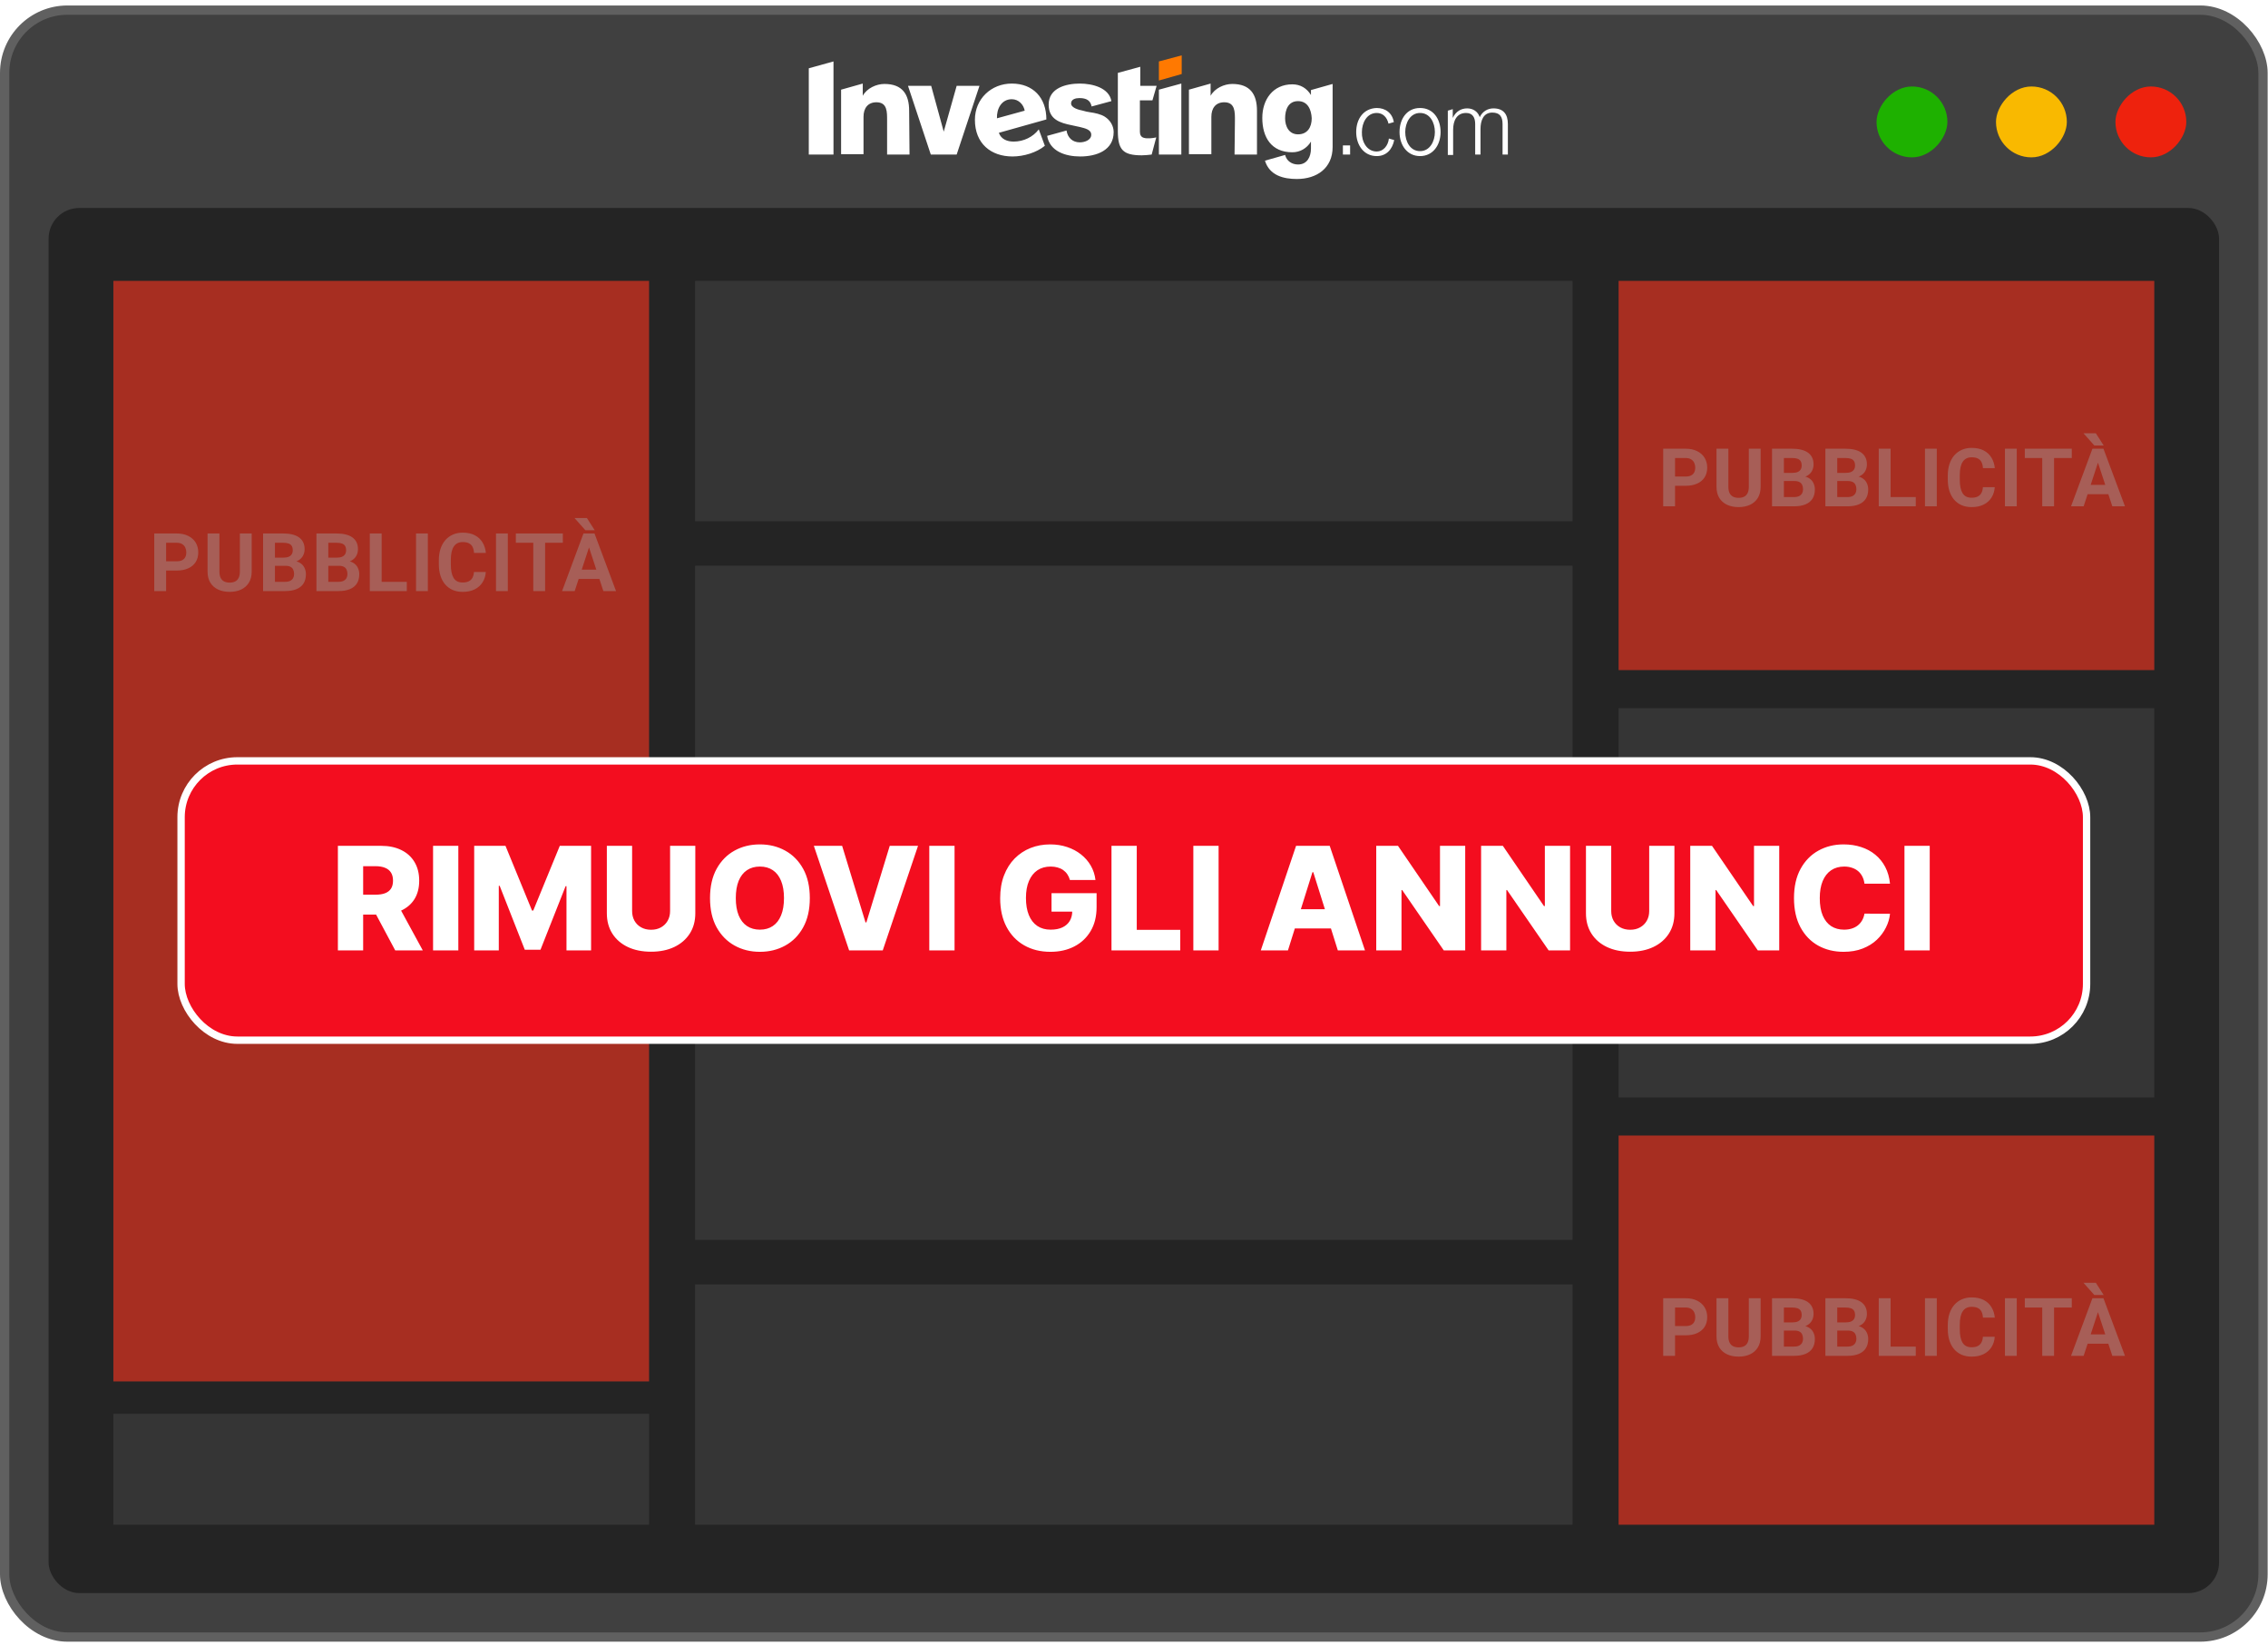 <svg width="364" height="264" viewBox="0 0 364 264" fill="none" xmlns="http://www.w3.org/2000/svg">
<rect x="0.745" y="1.625" width="362.454" height="261.07" rx="10.075" fill="#404040" stroke="#606060" stroke-width="1.49"/>
<rect x="7.799" y="33.375" width="348.346" height="222.266" rx="4.918" fill="#242424"/>
<g opacity="0.6" filter="url(#filter0_f_1357_3428)">
<path d="M252.384 45.073H111.557V83.637H252.384V45.073Z" fill="#414141"/>
<path d="M252.384 160.396H111.557V198.96H252.384V160.396Z" fill="#414141"/>
<path d="M252.384 206.11H111.557V244.674H252.384V206.11Z" fill="#414141"/>
<path d="M252.384 90.786H111.557V153.242H252.384V90.786Z" fill="#414141"/>
<path d="M104.171 45.073H18.197V221.674H104.171V45.073Z" fill="#FF3520"/>
<path d="M345.749 45.073H259.775V107.529H345.749V45.073Z" fill="#FF3520"/>
<path d="M345.749 113.643H259.775V176.099H345.749V113.643Z" fill="#414141"/>
<path d="M345.749 182.217H259.775V244.673H345.749V182.217Z" fill="#FF3520"/>
<path d="M104.171 226.869H18.197V244.674H104.171V226.869Z" fill="#414141"/>
<path opacity="0.4" d="M270.531 77.954H268.176V76.468H270.531C270.895 76.468 271.191 76.409 271.42 76.29C271.648 76.168 271.816 75.999 271.921 75.783C272.027 75.567 272.08 75.324 272.08 75.053C272.08 74.778 272.027 74.522 271.921 74.285C271.816 74.048 271.648 73.857 271.42 73.713C271.191 73.57 270.895 73.498 270.531 73.498H268.836V81.248H266.932V72.006H270.531C271.255 72.006 271.875 72.137 272.391 72.399C272.912 72.658 273.309 73.015 273.584 73.472C273.859 73.929 273.997 74.452 273.997 75.04C273.997 75.637 273.859 76.153 273.584 76.589C273.309 77.025 272.912 77.361 272.391 77.598C271.875 77.835 271.255 77.954 270.531 77.954ZM280.674 72.006H282.572V78.112C282.572 78.823 282.42 79.422 282.115 79.909C281.815 80.395 281.398 80.761 280.865 81.007C280.336 81.252 279.727 81.375 279.037 81.375C278.347 81.375 277.733 81.252 277.196 81.007C276.663 80.761 276.244 80.395 275.939 79.909C275.639 79.422 275.488 78.823 275.488 78.112V72.006H277.393V78.112C277.393 78.527 277.458 78.866 277.59 79.128C277.721 79.39 277.909 79.583 278.154 79.706C278.404 79.828 278.698 79.89 279.037 79.89C279.384 79.89 279.678 79.828 279.919 79.706C280.165 79.583 280.351 79.39 280.478 79.128C280.609 78.866 280.674 78.527 280.674 78.112V72.006ZM288.018 77.192H285.644L285.632 75.884H287.625C287.976 75.884 288.264 75.84 288.488 75.751C288.712 75.658 288.88 75.525 288.99 75.351C289.104 75.173 289.161 74.957 289.161 74.704C289.161 74.416 289.106 74.183 288.996 74.005C288.89 73.828 288.723 73.699 288.495 73.618C288.27 73.538 287.98 73.498 287.625 73.498H286.305V81.248H284.4V72.006H287.625C288.162 72.006 288.643 72.057 289.066 72.158C289.493 72.26 289.855 72.414 290.151 72.622C290.447 72.829 290.674 73.091 290.83 73.409C290.987 73.722 291.065 74.094 291.065 74.526C291.065 74.907 290.979 75.258 290.805 75.58C290.636 75.901 290.367 76.164 289.999 76.367C289.635 76.57 289.159 76.682 288.571 76.703L288.018 77.192ZM287.936 81.248H285.124L285.867 79.763H287.936C288.27 79.763 288.543 79.71 288.755 79.604C288.966 79.494 289.123 79.346 289.225 79.16C289.326 78.974 289.377 78.76 289.377 78.519C289.377 78.248 289.33 78.013 289.237 77.814C289.148 77.615 289.004 77.463 288.806 77.357C288.607 77.247 288.344 77.192 288.018 77.192H286.184L286.197 75.884H288.482L288.92 76.398C289.483 76.39 289.935 76.489 290.278 76.697C290.625 76.9 290.877 77.164 291.034 77.49C291.194 77.816 291.275 78.165 291.275 78.538C291.275 79.13 291.146 79.629 290.888 80.036C290.629 80.438 290.251 80.74 289.751 80.943C289.256 81.147 288.651 81.248 287.936 81.248ZM296.581 77.192H294.207L294.194 75.884H296.188C296.539 75.884 296.827 75.84 297.051 75.751C297.275 75.658 297.442 75.525 297.552 75.351C297.667 75.173 297.724 74.957 297.724 74.704C297.724 74.416 297.669 74.183 297.559 74.005C297.453 73.828 297.286 73.699 297.057 73.618C296.833 73.538 296.543 73.498 296.188 73.498H294.867V81.248H292.963V72.006H296.188C296.725 72.006 297.205 72.057 297.629 72.158C298.056 72.26 298.418 72.414 298.714 72.622C299.01 72.829 299.237 73.091 299.393 73.409C299.55 73.722 299.628 74.094 299.628 74.526C299.628 74.907 299.541 75.258 299.368 75.58C299.199 75.901 298.93 76.164 298.562 76.367C298.198 76.57 297.722 76.682 297.133 76.703L296.581 77.192ZM296.499 81.248H293.687L294.429 79.763H296.499C296.833 79.763 297.106 79.71 297.318 79.604C297.529 79.494 297.686 79.346 297.787 79.16C297.889 78.974 297.94 78.76 297.94 78.519C297.94 78.248 297.893 78.013 297.8 77.814C297.711 77.615 297.567 77.463 297.368 77.357C297.169 77.247 296.907 77.192 296.581 77.192H294.747L294.759 75.884H297.045L297.483 76.398C298.045 76.39 298.498 76.489 298.841 76.697C299.188 76.9 299.44 77.164 299.596 77.49C299.757 77.816 299.838 78.165 299.838 78.538C299.838 79.13 299.708 79.629 299.45 80.036C299.192 80.438 298.813 80.74 298.314 80.943C297.819 81.147 297.214 81.248 296.499 81.248ZM307.467 79.763V81.248H302.814V79.763H307.467ZM303.43 72.006V81.248H301.526V72.006H303.43ZM310.844 72.006V81.248H308.946V72.006H310.844ZM318.245 78.182H320.143C320.105 78.804 319.933 79.356 319.629 79.839C319.328 80.321 318.907 80.698 318.366 80.969C317.828 81.24 317.181 81.375 316.423 81.375C315.831 81.375 315.3 81.273 314.83 81.07C314.36 80.863 313.958 80.567 313.624 80.182C313.294 79.796 313.042 79.331 312.869 78.785C312.695 78.239 312.608 77.628 312.608 76.951V76.31C312.608 75.632 312.697 75.021 312.875 74.475C313.057 73.925 313.315 73.457 313.649 73.072C313.988 72.687 314.392 72.391 314.862 72.184C315.331 71.976 315.856 71.873 316.436 71.873C317.206 71.873 317.856 72.012 318.385 72.291C318.918 72.571 319.33 72.956 319.622 73.447C319.919 73.938 320.096 74.496 320.156 75.123H318.251C318.23 74.75 318.156 74.435 318.029 74.177C317.902 73.914 317.71 73.718 317.452 73.586C317.198 73.451 316.859 73.383 316.436 73.383C316.119 73.383 315.841 73.442 315.604 73.561C315.367 73.68 315.168 73.859 315.008 74.101C314.847 74.342 314.726 74.647 314.646 75.015C314.57 75.379 314.532 75.806 314.532 76.297V76.951C314.532 77.429 314.568 77.85 314.64 78.214C314.711 78.574 314.821 78.878 314.97 79.128C315.122 79.373 315.317 79.56 315.554 79.686C315.795 79.809 316.085 79.871 316.423 79.871C316.821 79.871 317.149 79.807 317.407 79.68C317.665 79.553 317.862 79.365 317.997 79.115C318.137 78.866 318.22 78.555 318.245 78.182ZM323.678 72.006V81.248H321.78V72.006H323.678ZM329.664 72.006V81.248H327.766V72.006H329.664ZM332.508 72.006V73.498H324.967V72.006H332.508ZM336.925 73.586L334.412 81.248H332.387L335.821 72.006H337.109L336.925 73.586ZM339.014 81.248L336.494 73.586L336.291 72.006H337.592L341.045 81.248H339.014ZM338.899 77.808V79.299H334.018V77.808H338.899ZM336.373 69.53L337.624 71.485H336.126L334.386 69.53H336.373Z" fill="white"/>
<path opacity="0.4" d="M28.354 91.555H26V90.069H28.354C28.718 90.069 29.015 90.01 29.243 89.892C29.472 89.769 29.639 89.6 29.745 89.384C29.85 89.168 29.903 88.925 29.903 88.654C29.903 88.379 29.85 88.123 29.745 87.886C29.639 87.649 29.472 87.458 29.243 87.314C29.015 87.171 28.718 87.099 28.354 87.099H26.66V94.849H24.755V85.607H28.354C29.078 85.607 29.698 85.738 30.214 86.001C30.735 86.259 31.133 86.616 31.408 87.073C31.683 87.53 31.82 88.053 31.82 88.641C31.82 89.238 31.683 89.754 31.408 90.19C31.133 90.626 30.735 90.962 30.214 91.199C29.698 91.436 29.078 91.555 28.354 91.555ZM38.498 85.607H40.396V91.713C40.396 92.424 40.243 93.023 39.939 93.51C39.638 93.996 39.221 94.362 38.688 94.608C38.159 94.853 37.55 94.976 36.86 94.976C36.17 94.976 35.557 94.853 35.019 94.608C34.486 94.362 34.067 93.996 33.762 93.51C33.462 93.023 33.312 92.424 33.312 91.713V85.607H35.216V91.713C35.216 92.128 35.282 92.467 35.413 92.729C35.544 92.991 35.732 93.184 35.978 93.307C36.227 93.429 36.522 93.491 36.86 93.491C37.207 93.491 37.501 93.429 37.742 93.307C37.988 93.184 38.174 92.991 38.301 92.729C38.432 92.467 38.498 92.128 38.498 91.713V85.607ZM45.842 90.793H43.468L43.455 89.485H45.448C45.799 89.485 46.087 89.441 46.312 89.352C46.536 89.259 46.703 89.126 46.813 88.952C46.927 88.774 46.984 88.559 46.984 88.305C46.984 88.017 46.929 87.784 46.819 87.606C46.714 87.429 46.546 87.3 46.318 87.219C46.093 87.139 45.804 87.099 45.448 87.099H44.128V94.849H42.224V85.607H45.448C45.986 85.607 46.466 85.658 46.889 85.759C47.316 85.861 47.678 86.015 47.974 86.223C48.271 86.43 48.497 86.692 48.654 87.01C48.81 87.323 48.889 87.695 48.889 88.127C48.889 88.508 48.802 88.859 48.628 89.181C48.459 89.502 48.19 89.765 47.822 89.968C47.458 90.171 46.982 90.283 46.394 90.304L45.842 90.793ZM45.759 94.849H42.947L43.69 93.364H45.759C46.093 93.364 46.367 93.311 46.578 93.205C46.79 93.095 46.946 92.947 47.048 92.761C47.149 92.575 47.2 92.361 47.2 92.12C47.2 91.849 47.154 91.614 47.06 91.415C46.972 91.216 46.828 91.064 46.629 90.958C46.43 90.848 46.168 90.793 45.842 90.793H44.007L44.02 89.485H46.305L46.743 89.999C47.306 89.991 47.759 90.091 48.102 90.298C48.449 90.501 48.7 90.766 48.857 91.091C49.018 91.417 49.098 91.766 49.098 92.139C49.098 92.731 48.969 93.231 48.711 93.637C48.453 94.039 48.074 94.341 47.575 94.544C47.08 94.748 46.474 94.849 45.759 94.849ZM54.404 90.793H52.03L52.018 89.485H54.011C54.362 89.485 54.65 89.441 54.874 89.352C55.099 89.259 55.266 89.126 55.376 88.952C55.49 88.774 55.547 88.559 55.547 88.305C55.547 88.017 55.492 87.784 55.382 87.606C55.276 87.429 55.109 87.3 54.88 87.219C54.656 87.139 54.366 87.099 54.011 87.099H52.691V94.849H50.786V85.607H54.011C54.548 85.607 55.029 85.658 55.452 85.759C55.879 85.861 56.241 86.015 56.537 86.223C56.834 86.43 57.06 86.692 57.217 87.01C57.373 87.323 57.451 87.695 57.451 88.127C57.451 88.508 57.365 88.859 57.191 89.181C57.022 89.502 56.753 89.765 56.385 89.968C56.021 90.171 55.545 90.283 54.957 90.304L54.404 90.793ZM54.322 94.849H51.51L52.253 93.364H54.322C54.656 93.364 54.929 93.311 55.141 93.205C55.352 93.095 55.509 92.947 55.611 92.761C55.712 92.575 55.763 92.361 55.763 92.12C55.763 91.849 55.716 91.614 55.623 91.415C55.534 91.216 55.391 91.064 55.192 90.958C54.993 90.848 54.73 90.793 54.404 90.793H52.57L52.583 89.485H54.868L55.306 89.999C55.869 89.991 56.322 90.091 56.664 90.298C57.011 90.501 57.263 90.766 57.42 91.091C57.58 91.417 57.661 91.766 57.661 92.139C57.661 92.731 57.532 93.231 57.274 93.637C57.016 94.039 56.637 94.341 56.137 94.544C55.642 94.748 55.037 94.849 54.322 94.849ZM65.29 93.364V94.849H60.638V93.364H65.29ZM61.253 85.607V94.849H59.349V85.607H61.253ZM68.667 85.607V94.849H66.769V85.607H68.667ZM76.068 91.783H77.966C77.928 92.405 77.757 92.957 77.452 93.44C77.152 93.922 76.731 94.299 76.189 94.57C75.651 94.841 75.004 94.976 74.246 94.976C73.654 94.976 73.123 94.874 72.653 94.671C72.183 94.464 71.781 94.168 71.447 93.783C71.117 93.398 70.865 92.932 70.692 92.386C70.518 91.84 70.431 91.229 70.431 90.552V89.911C70.431 89.234 70.52 88.622 70.698 88.076C70.88 87.526 71.138 87.058 71.472 86.673C71.811 86.288 72.215 85.992 72.685 85.785C73.155 85.577 73.679 85.474 74.259 85.474C75.029 85.474 75.679 85.613 76.208 85.893C76.741 86.172 77.154 86.557 77.446 87.048C77.742 87.539 77.92 88.097 77.979 88.724H76.075C76.053 88.351 75.979 88.036 75.852 87.778C75.725 87.516 75.533 87.319 75.275 87.188C75.021 87.052 74.682 86.984 74.259 86.984C73.942 86.984 73.665 87.044 73.428 87.162C73.191 87.281 72.992 87.46 72.831 87.702C72.67 87.943 72.549 88.248 72.469 88.616C72.393 88.98 72.355 89.407 72.355 89.898V90.552C72.355 91.03 72.391 91.451 72.463 91.815C72.535 92.175 72.645 92.479 72.793 92.729C72.945 92.974 73.14 93.161 73.377 93.288C73.618 93.41 73.908 93.472 74.246 93.472C74.644 93.472 74.972 93.408 75.23 93.281C75.489 93.154 75.685 92.966 75.821 92.716C75.96 92.467 76.043 92.156 76.068 91.783ZM81.502 85.607V94.849H79.604V85.607H81.502ZM87.487 85.607V94.849H85.589V85.607H87.487ZM90.331 85.607V87.099H82.79V85.607H90.331ZM94.749 87.188L92.235 94.849H90.21L93.644 85.607H94.933L94.749 87.188ZM96.837 94.849L94.317 87.188L94.114 85.607H95.415L98.868 94.849H96.837ZM96.723 91.409V92.9H91.841V91.409H96.723ZM94.196 83.131L95.447 85.086H93.949L92.21 83.131H94.196Z" fill="white"/>
<path opacity="0.4" d="M270.531 214.276H268.176V212.791H270.531C270.895 212.791 271.191 212.732 271.42 212.613C271.648 212.491 271.816 212.321 271.921 212.105C272.027 211.89 272.08 211.646 272.08 211.375C272.08 211.1 272.027 210.844 271.921 210.607C271.816 210.37 271.648 210.18 271.42 210.036C271.191 209.892 270.895 209.82 270.531 209.82H268.836V217.571H266.932V208.329H270.531C271.255 208.329 271.875 208.46 272.391 208.722C272.912 208.98 273.309 209.338 273.584 209.795C273.859 210.252 273.997 210.775 273.997 211.363C273.997 211.959 273.859 212.476 273.584 212.912C273.309 213.347 272.912 213.684 272.391 213.921C271.875 214.158 271.255 214.276 270.531 214.276ZM280.674 208.329H282.572V214.435C282.572 215.146 282.42 215.745 282.115 216.231C281.815 216.718 281.398 217.084 280.865 217.33C280.336 217.575 279.727 217.698 279.037 217.698C278.347 217.698 277.733 217.575 277.196 217.33C276.663 217.084 276.244 216.718 275.939 216.231C275.639 215.745 275.488 215.146 275.488 214.435V208.329H277.393V214.435C277.393 214.85 277.458 215.188 277.59 215.451C277.721 215.713 277.909 215.906 278.154 216.028C278.404 216.151 278.698 216.212 279.037 216.212C279.384 216.212 279.678 216.151 279.919 216.028C280.165 215.906 280.351 215.713 280.478 215.451C280.609 215.188 280.674 214.85 280.674 214.435V208.329ZM288.018 213.515H285.644L285.632 212.207H287.625C287.976 212.207 288.264 212.163 288.488 212.074C288.712 211.981 288.88 211.847 288.99 211.674C289.104 211.496 289.161 211.28 289.161 211.026C289.161 210.739 289.106 210.506 288.996 210.328C288.89 210.15 288.723 210.021 288.495 209.941C288.27 209.861 287.98 209.82 287.625 209.82H286.305V217.571H284.4V208.329H287.625C288.162 208.329 288.643 208.379 289.066 208.481C289.493 208.583 289.855 208.737 290.151 208.944C290.447 209.152 290.674 209.414 290.83 209.731C290.987 210.045 291.065 210.417 291.065 210.849C291.065 211.229 290.979 211.581 290.805 211.902C290.636 212.224 290.367 212.486 289.999 212.689C289.635 212.893 289.159 213.005 288.571 213.026L288.018 213.515ZM287.936 217.571H285.124L285.867 216.085H287.936C288.27 216.085 288.543 216.033 288.755 215.927C288.966 215.817 289.123 215.669 289.225 215.482C289.326 215.296 289.377 215.083 289.377 214.841C289.377 214.57 289.33 214.336 289.237 214.137C289.148 213.938 289.004 213.785 288.806 213.68C288.607 213.57 288.344 213.515 288.018 213.515H286.184L286.197 212.207H288.482L288.92 212.721C289.483 212.713 289.935 212.812 290.278 213.02C290.625 213.223 290.877 213.487 291.034 213.813C291.194 214.139 291.275 214.488 291.275 214.86C291.275 215.453 291.146 215.952 290.888 216.358C290.629 216.76 290.251 217.063 289.751 217.266C289.256 217.469 288.651 217.571 287.936 217.571ZM296.581 213.515H294.207L294.194 212.207H296.188C296.539 212.207 296.827 212.163 297.051 212.074C297.275 211.981 297.442 211.847 297.552 211.674C297.667 211.496 297.724 211.28 297.724 211.026C297.724 210.739 297.669 210.506 297.559 210.328C297.453 210.15 297.286 210.021 297.057 209.941C296.833 209.861 296.543 209.82 296.188 209.82H294.867V217.571H292.963V208.329H296.188C296.725 208.329 297.205 208.379 297.629 208.481C298.056 208.583 298.418 208.737 298.714 208.944C299.01 209.152 299.237 209.414 299.393 209.731C299.55 210.045 299.628 210.417 299.628 210.849C299.628 211.229 299.541 211.581 299.368 211.902C299.199 212.224 298.93 212.486 298.562 212.689C298.198 212.893 297.722 213.005 297.133 213.026L296.581 213.515ZM296.499 217.571H293.687L294.429 216.085H296.499C296.833 216.085 297.106 216.033 297.318 215.927C297.529 215.817 297.686 215.669 297.787 215.482C297.889 215.296 297.94 215.083 297.94 214.841C297.94 214.57 297.893 214.336 297.8 214.137C297.711 213.938 297.567 213.785 297.368 213.68C297.169 213.57 296.907 213.515 296.581 213.515H294.747L294.759 212.207H297.045L297.483 212.721C298.045 212.713 298.498 212.812 298.841 213.02C299.188 213.223 299.44 213.487 299.596 213.813C299.757 214.139 299.838 214.488 299.838 214.86C299.838 215.453 299.708 215.952 299.45 216.358C299.192 216.76 298.813 217.063 298.314 217.266C297.819 217.469 297.214 217.571 296.499 217.571ZM307.467 216.085V217.571H302.814V216.085H307.467ZM303.43 208.329V217.571H301.526V208.329H303.43ZM310.844 208.329V217.571H308.946V208.329H310.844ZM318.245 214.505H320.143C320.105 215.127 319.933 215.679 319.629 216.162C319.328 216.644 318.907 217.021 318.366 217.292C317.828 217.562 317.181 217.698 316.423 217.698C315.831 217.698 315.3 217.596 314.83 217.393C314.36 217.186 313.958 216.889 313.624 216.504C313.294 216.119 313.042 215.654 312.869 215.108C312.695 214.562 312.608 213.951 312.608 213.273V212.632C312.608 211.955 312.697 211.344 312.875 210.798C313.057 210.248 313.315 209.78 313.649 209.395C313.988 209.01 314.392 208.714 314.862 208.506C315.331 208.299 315.856 208.195 316.436 208.195C317.206 208.195 317.856 208.335 318.385 208.614C318.918 208.894 319.33 209.279 319.622 209.77C319.919 210.26 320.096 210.819 320.156 211.445H318.251C318.23 211.073 318.156 210.758 318.029 210.5C317.902 210.237 317.71 210.04 317.452 209.909C317.198 209.774 316.859 209.706 316.436 209.706C316.119 209.706 315.841 209.765 315.604 209.884C315.367 210.002 315.168 210.182 315.008 210.423C314.847 210.665 314.726 210.969 314.646 211.337C314.57 211.701 314.532 212.129 314.532 212.62V213.273C314.532 213.752 314.568 214.173 314.64 214.537C314.711 214.896 314.821 215.201 314.97 215.451C315.122 215.696 315.317 215.882 315.554 216.009C315.795 216.132 316.085 216.193 316.423 216.193C316.821 216.193 317.149 216.13 317.407 216.003C317.665 215.876 317.862 215.688 317.997 215.438C318.137 215.188 318.22 214.877 318.245 214.505ZM323.678 208.329V217.571H321.78V208.329H323.678ZM329.664 208.329V217.571H327.766V208.329H329.664ZM332.508 208.329V209.82H324.967V208.329H332.508ZM336.925 209.909L334.412 217.571H332.387L335.821 208.329H337.109L336.925 209.909ZM339.014 217.571L336.494 209.909L336.291 208.329H337.592L341.045 217.571H339.014ZM338.899 214.13V215.622H334.018V214.13H338.899ZM336.373 205.853L337.624 207.808H336.126L334.386 205.853H336.373Z" fill="white"/>
</g>
<rect width="11.373" height="11.373" rx="5.687" transform="matrix(-1 0 0 1 312.545 13.878)" fill="#1EB100"/>
<rect width="11.373" height="11.373" rx="5.687" transform="matrix(-1 0 0 1 331.717 13.878)" fill="#F9B900"/>
<rect width="11.373" height="11.373" rx="5.687" transform="matrix(-1 0 0 1 350.889 13.878)" fill="#EE220D"/>
<path d="M129.805 10.96L133.77 9.858V24.803H129.805V10.96ZM145.973 24.803H142.373V19.352C142.373 18.004 142.434 16.412 140.665 16.412C139.261 16.412 138.59 17.392 138.59 18.739V24.742H134.991V14.39L138.468 13.41V15.37C139.139 14.145 140.665 13.472 141.946 13.472C144.813 13.472 145.912 15.125 145.912 17.759L145.973 24.803ZM149.389 24.803L145.729 13.778H149.45L151.464 21.128L153.538 13.778H157.199L153.538 24.803H149.389ZM164.459 17.759C164.276 16.779 163.483 15.922 162.385 15.922C160.737 15.922 159.944 17.453 160.005 18.984L164.459 17.759ZM162.69 22.72C164.276 22.72 165.801 21.985 166.717 20.76L167.693 23.394C166.351 24.497 164.276 25.109 162.507 25.109C159.029 25.109 156.467 23.027 156.467 19.229C156.467 15.86 159.09 13.41 162.385 13.41C165.801 13.41 167.937 15.677 167.937 19.168L160.31 21.312C160.676 22.353 161.653 22.72 162.69 22.72ZM174.892 18.004C175.746 18.127 176.661 18.31 177.333 18.739C178.187 19.29 178.736 20.209 178.736 21.189C178.736 24.129 175.99 25.109 173.367 25.109C171.048 25.109 168.486 24.313 168.059 21.802L171.17 20.944C171.353 22.108 172.147 22.843 173.306 22.843C174.099 22.843 175.136 22.475 175.136 21.618C175.136 20.76 174.038 20.577 173.367 20.393C172.879 20.27 172.452 20.209 171.964 20.087C170.133 19.719 168.303 19.168 168.303 16.779C168.303 14.084 171.17 13.41 173.306 13.41C175.319 13.41 178.004 14.084 178.37 16.228L175.197 17.085C175.014 16.105 174.343 15.738 173.245 15.738C172.635 15.738 171.903 15.922 171.903 16.595C171.903 17.33 173.184 17.637 173.794 17.759C174.16 17.882 174.526 17.943 174.892 18.004ZM182.946 16.105V21.128C182.946 21.618 183.129 21.985 183.556 22.108C184.105 22.292 185.081 22.169 185.569 22.047L184.837 24.803C184.349 24.864 183.678 24.925 183.251 24.925C180.2 24.925 179.407 24.007 179.407 21.005V11.695L183.007 10.715V13.778H185.63L184.959 16.105H182.946ZM185.996 14.39L189.596 13.41V24.803H185.996V14.39ZM198.198 19.352C198.198 18.004 198.259 16.412 196.49 16.412C195.087 16.412 194.416 17.392 194.416 18.739V24.742H190.816V14.39L194.294 13.41V15.37C194.965 14.145 196.49 13.472 197.771 13.472C200.639 13.472 201.737 15.125 201.737 17.759V24.803H198.137L198.198 19.352ZM208.326 16.228C206.74 16.228 206.252 17.637 206.252 18.984C206.252 20.27 206.862 21.557 208.326 21.557C209.852 21.557 210.523 20.393 210.523 18.984C210.462 17.637 209.913 16.228 208.326 16.228ZM208.143 28.723C206.008 28.723 203.751 28.172 203.018 25.783L206.252 24.864C206.496 25.844 207.35 26.395 208.326 26.395C209.791 26.395 210.401 25.17 210.401 23.823V22.72C209.73 23.823 208.631 24.435 207.411 24.435C204.056 24.435 202.591 22.047 202.591 18.923C202.591 15.983 204.3 13.533 207.411 13.533C208.692 13.533 209.73 14.145 210.401 15.248V14.452L213.878 13.472V23.578C213.878 27.008 211.316 28.723 208.143 28.723ZM215.526 23.333H216.685V24.803H215.526V23.333ZM220.956 24.313C221.993 24.313 222.786 23.394 222.908 22.23L223.762 22.475C223.457 24.007 222.481 25.048 220.956 25.048C218.881 25.048 217.661 23.272 217.661 21.189C217.661 19.107 218.82 17.392 220.956 17.33C222.359 17.33 223.457 18.127 223.701 19.597L222.847 19.842C222.603 18.8 221.932 18.127 220.956 18.127C219.369 18.127 218.576 19.719 218.576 21.189C218.515 22.72 219.369 24.313 220.956 24.313ZM227.911 18.127C226.325 18.127 225.532 19.719 225.532 21.189C225.532 22.72 226.325 24.252 227.911 24.252C229.497 24.252 230.29 22.659 230.29 21.189C230.29 19.658 229.497 18.127 227.911 18.127ZM227.911 25.048C225.837 25.048 224.616 23.272 224.616 21.189C224.616 19.107 225.776 17.33 227.911 17.33C230.046 17.33 231.206 19.107 231.206 21.189C231.206 23.272 229.985 25.048 227.911 25.048ZM241.151 24.803V19.903C241.151 18.739 240.723 18.065 239.503 18.065C238.039 18.065 237.612 19.413 237.612 20.699V24.803H236.758V19.903C236.758 18.923 236.392 18.127 235.293 18.127C233.768 18.127 233.219 19.413 233.219 20.822V24.864H232.365V17.759L233.158 17.514V18.923C233.646 17.882 234.5 17.392 235.476 17.392C236.392 17.392 237.185 17.882 237.49 18.8C237.917 17.882 238.771 17.392 239.686 17.392C241.273 17.392 242.005 18.31 242.005 19.903V24.803H241.151Z" fill="white"/>
<path fill-rule="evenodd" clip-rule="evenodd" d="M185.996 9.858L189.657 8.878V11.879L185.996 12.92V9.858Z" fill="#FF7901"/>
<rect x="29.063" y="122.098" width="305.82" height="44.82" rx="9.03" fill="#F30D1F"/>
<rect x="29.063" y="122.098" width="305.82" height="44.82" rx="9.03" stroke="white" stroke-width="1.18" stroke-linecap="round"/>
<path d="M54.229 152.508V135.73H61.16C62.416 135.73 63.5 135.956 64.412 136.41C65.33 136.858 66.037 137.502 66.534 138.343C67.031 139.179 67.279 140.17 67.279 141.317C67.279 142.48 67.025 143.469 66.518 144.283C66.01 145.091 65.289 145.708 64.355 146.134C63.421 146.555 62.315 146.765 61.037 146.765H56.654V143.57H60.283C60.895 143.57 61.406 143.491 61.815 143.332C62.23 143.168 62.544 142.923 62.757 142.595C62.97 142.262 63.077 141.836 63.077 141.317C63.077 140.798 62.97 140.369 62.757 140.031C62.544 139.687 62.23 139.43 61.815 139.261C61.4 139.086 60.889 138.998 60.283 138.998H58.284V152.508H54.229ZM63.675 144.84L67.853 152.508H63.429L59.333 144.84H63.675ZM73.559 135.73V152.508H69.504V135.73H73.559ZM76.105 135.73H81.127L85.387 146.118H85.583L89.844 135.73H94.865V152.508H90.917V142.202H90.777L86.747 152.401H84.224L80.193 142.144H80.053V152.508H76.105V135.73ZM107.545 135.73H111.592V146.552C111.592 147.803 111.295 148.892 110.699 149.821C110.104 150.744 109.274 151.459 108.209 151.967C107.144 152.47 105.907 152.721 104.498 152.721C103.072 152.721 101.827 152.47 100.762 151.967C99.697 151.459 98.87 150.744 98.28 149.821C97.69 148.892 97.395 147.803 97.395 146.552V135.73H101.45V146.2C101.45 146.779 101.576 147.295 101.827 147.748C102.084 148.201 102.441 148.556 102.9 148.813C103.359 149.07 103.891 149.198 104.498 149.198C105.104 149.198 105.634 149.07 106.087 148.813C106.546 148.556 106.904 148.201 107.16 147.748C107.417 147.295 107.545 146.779 107.545 146.2V135.73ZM129.97 144.119C129.97 145.965 129.615 147.53 128.905 148.813C128.195 150.097 127.234 151.071 126.021 151.738C124.814 152.404 123.46 152.737 121.958 152.737C120.45 152.737 119.093 152.401 117.886 151.73C116.679 151.058 115.721 150.083 115.011 148.805C114.306 147.521 113.954 145.959 113.954 144.119C113.954 142.273 114.306 140.708 115.011 139.424C115.721 138.141 116.679 137.166 117.886 136.5C119.093 135.833 120.45 135.5 121.958 135.5C123.46 135.5 124.814 135.833 126.021 136.5C127.234 137.166 128.195 138.141 128.905 139.424C129.615 140.708 129.97 142.273 129.97 144.119ZM125.825 144.119C125.825 143.026 125.669 142.103 125.358 141.35C125.052 140.596 124.61 140.025 124.031 139.637C123.457 139.25 122.766 139.056 121.958 139.056C121.155 139.056 120.464 139.25 119.885 139.637C119.306 140.025 118.861 140.596 118.55 141.35C118.244 142.103 118.091 143.026 118.091 144.119C118.091 145.211 118.244 146.134 118.55 146.888C118.861 147.641 119.306 148.212 119.885 148.6C120.464 148.988 121.155 149.182 121.958 149.182C122.766 149.182 123.457 148.988 124.031 148.6C124.61 148.212 125.052 147.641 125.358 146.888C125.669 146.134 125.825 145.211 125.825 144.119ZM135.156 135.73L138.908 148.018H139.047L142.799 135.73H147.338L141.677 152.508H136.278L130.617 135.73H135.156ZM153.2 135.73V152.508H149.145V135.73H153.2ZM171.713 141.21C171.62 140.866 171.483 140.563 171.303 140.301C171.123 140.033 170.902 139.807 170.639 139.621C170.377 139.435 170.077 139.296 169.738 139.203C169.4 139.105 169.028 139.056 168.624 139.056C167.81 139.056 167.106 139.252 166.51 139.646C165.921 140.039 165.465 140.612 165.142 141.366C164.82 142.114 164.659 143.024 164.659 144.094C164.659 145.17 164.815 146.088 165.126 146.847C165.437 147.606 165.888 148.185 166.478 148.584C167.068 148.982 167.783 149.182 168.624 149.182C169.367 149.182 169.995 149.062 170.508 148.821C171.027 148.575 171.42 148.229 171.688 147.781C171.956 147.333 172.09 146.806 172.09 146.2L172.843 146.29H168.763V143.332H175.997V145.552C175.997 147.054 175.678 148.341 175.039 149.411C174.405 150.482 173.531 151.304 172.417 151.877C171.308 152.45 170.033 152.737 168.591 152.737C166.991 152.737 165.585 152.39 164.372 151.697C163.16 151.003 162.215 150.015 161.538 148.731C160.86 147.442 160.522 145.913 160.522 144.143C160.522 142.767 160.727 141.546 161.136 140.481C161.546 139.411 162.117 138.504 162.848 137.761C163.586 137.019 164.438 136.456 165.404 136.074C166.377 135.691 167.423 135.5 168.542 135.5C169.514 135.5 170.418 135.64 171.254 135.918C172.095 136.197 172.838 136.59 173.482 137.098C174.132 137.606 174.659 138.209 175.063 138.908C175.468 139.607 175.719 140.375 175.817 141.21H171.713ZM178.387 152.508V135.73H182.443V149.214H189.423V152.508H178.387ZM195.577 135.73V152.508H191.522V135.73H195.577ZM206.709 152.508H202.35L208.011 135.73H213.41L219.071 152.508H214.713L210.772 139.957H210.641L206.709 152.508ZM206.127 145.905H215.237V148.985H206.127V145.905ZM235.157 135.73V152.508H231.716L225.039 142.824H224.933V152.508H220.878V135.73H224.368L230.971 145.397H231.11V135.73H235.157ZM251.986 135.73V152.508H248.545L241.869 142.824H241.762V152.508H237.707V135.73H241.197L247.8 145.397H247.939V135.73H251.986ZM264.687 135.73H268.734V146.552C268.734 147.803 268.436 148.892 267.841 149.821C267.245 150.744 266.415 151.459 265.35 151.967C264.285 152.47 263.048 152.721 261.639 152.721C260.214 152.721 258.968 152.47 257.903 151.967C256.838 151.459 256.011 150.744 255.421 149.821C254.831 148.892 254.536 147.803 254.536 146.552V135.73H258.591V146.2C258.591 146.779 258.717 147.295 258.968 147.748C259.225 148.201 259.583 148.556 260.042 148.813C260.5 149.07 261.033 149.198 261.639 149.198C262.245 149.198 262.775 149.07 263.228 148.813C263.687 148.556 264.045 148.201 264.302 147.748C264.558 147.295 264.687 146.779 264.687 146.2V135.73ZM285.555 135.73V152.508H282.114L275.437 142.824H275.331V152.508H271.275V135.73H274.765L281.369 145.397H281.508V135.73H285.555ZM303.335 141.808H299.238C299.184 141.388 299.072 141.008 298.902 140.67C298.733 140.331 298.509 140.042 298.231 139.801C297.952 139.561 297.622 139.378 297.239 139.252C296.862 139.121 296.445 139.056 295.986 139.056C295.172 139.056 294.47 139.255 293.88 139.654C293.296 140.053 292.845 140.629 292.529 141.382C292.217 142.136 292.062 143.048 292.062 144.119C292.062 145.233 292.22 146.167 292.537 146.921C292.859 147.669 293.31 148.234 293.889 148.616C294.473 148.993 295.164 149.182 295.961 149.182C296.409 149.182 296.816 149.124 297.182 149.01C297.553 148.895 297.878 148.728 298.157 148.51C298.441 148.286 298.673 148.016 298.853 147.699C299.039 147.377 299.167 147.013 299.238 146.609L303.335 146.634C303.264 147.377 303.048 148.108 302.687 148.829C302.332 149.55 301.843 150.208 301.221 150.804C300.598 151.394 299.839 151.863 298.943 152.213C298.053 152.562 297.032 152.737 295.879 152.737C294.361 152.737 293.001 152.404 291.8 151.738C290.603 151.066 289.659 150.088 288.965 148.805C288.271 147.521 287.925 145.959 287.925 144.119C287.925 142.273 288.277 140.708 288.981 139.424C289.686 138.141 290.639 137.166 291.841 136.5C293.042 135.833 294.388 135.5 295.879 135.5C296.895 135.5 297.835 135.642 298.698 135.926C299.561 136.205 300.32 136.614 300.975 137.155C301.63 137.69 302.163 138.349 302.573 139.13C302.982 139.911 303.236 140.804 303.335 141.808ZM309.71 135.73V152.508H305.655V135.73H309.71Z" fill="white"/>
<defs>
<filter id="filter0_f_1357_3428" x="14.509" y="41.385" width="334.93" height="206.978" filterUnits="userSpaceOnUse" color-interpolation-filters="sRGB">
<feFlood flood-opacity="0" result="BackgroundImageFix"/>
<feBlend mode="normal" in="SourceGraphic" in2="BackgroundImageFix" result="shape"/>
<feGaussianBlur stdDeviation="1.844" result="effect1_foregroundBlur_1357_3428"/>
</filter>
</defs>
</svg>
